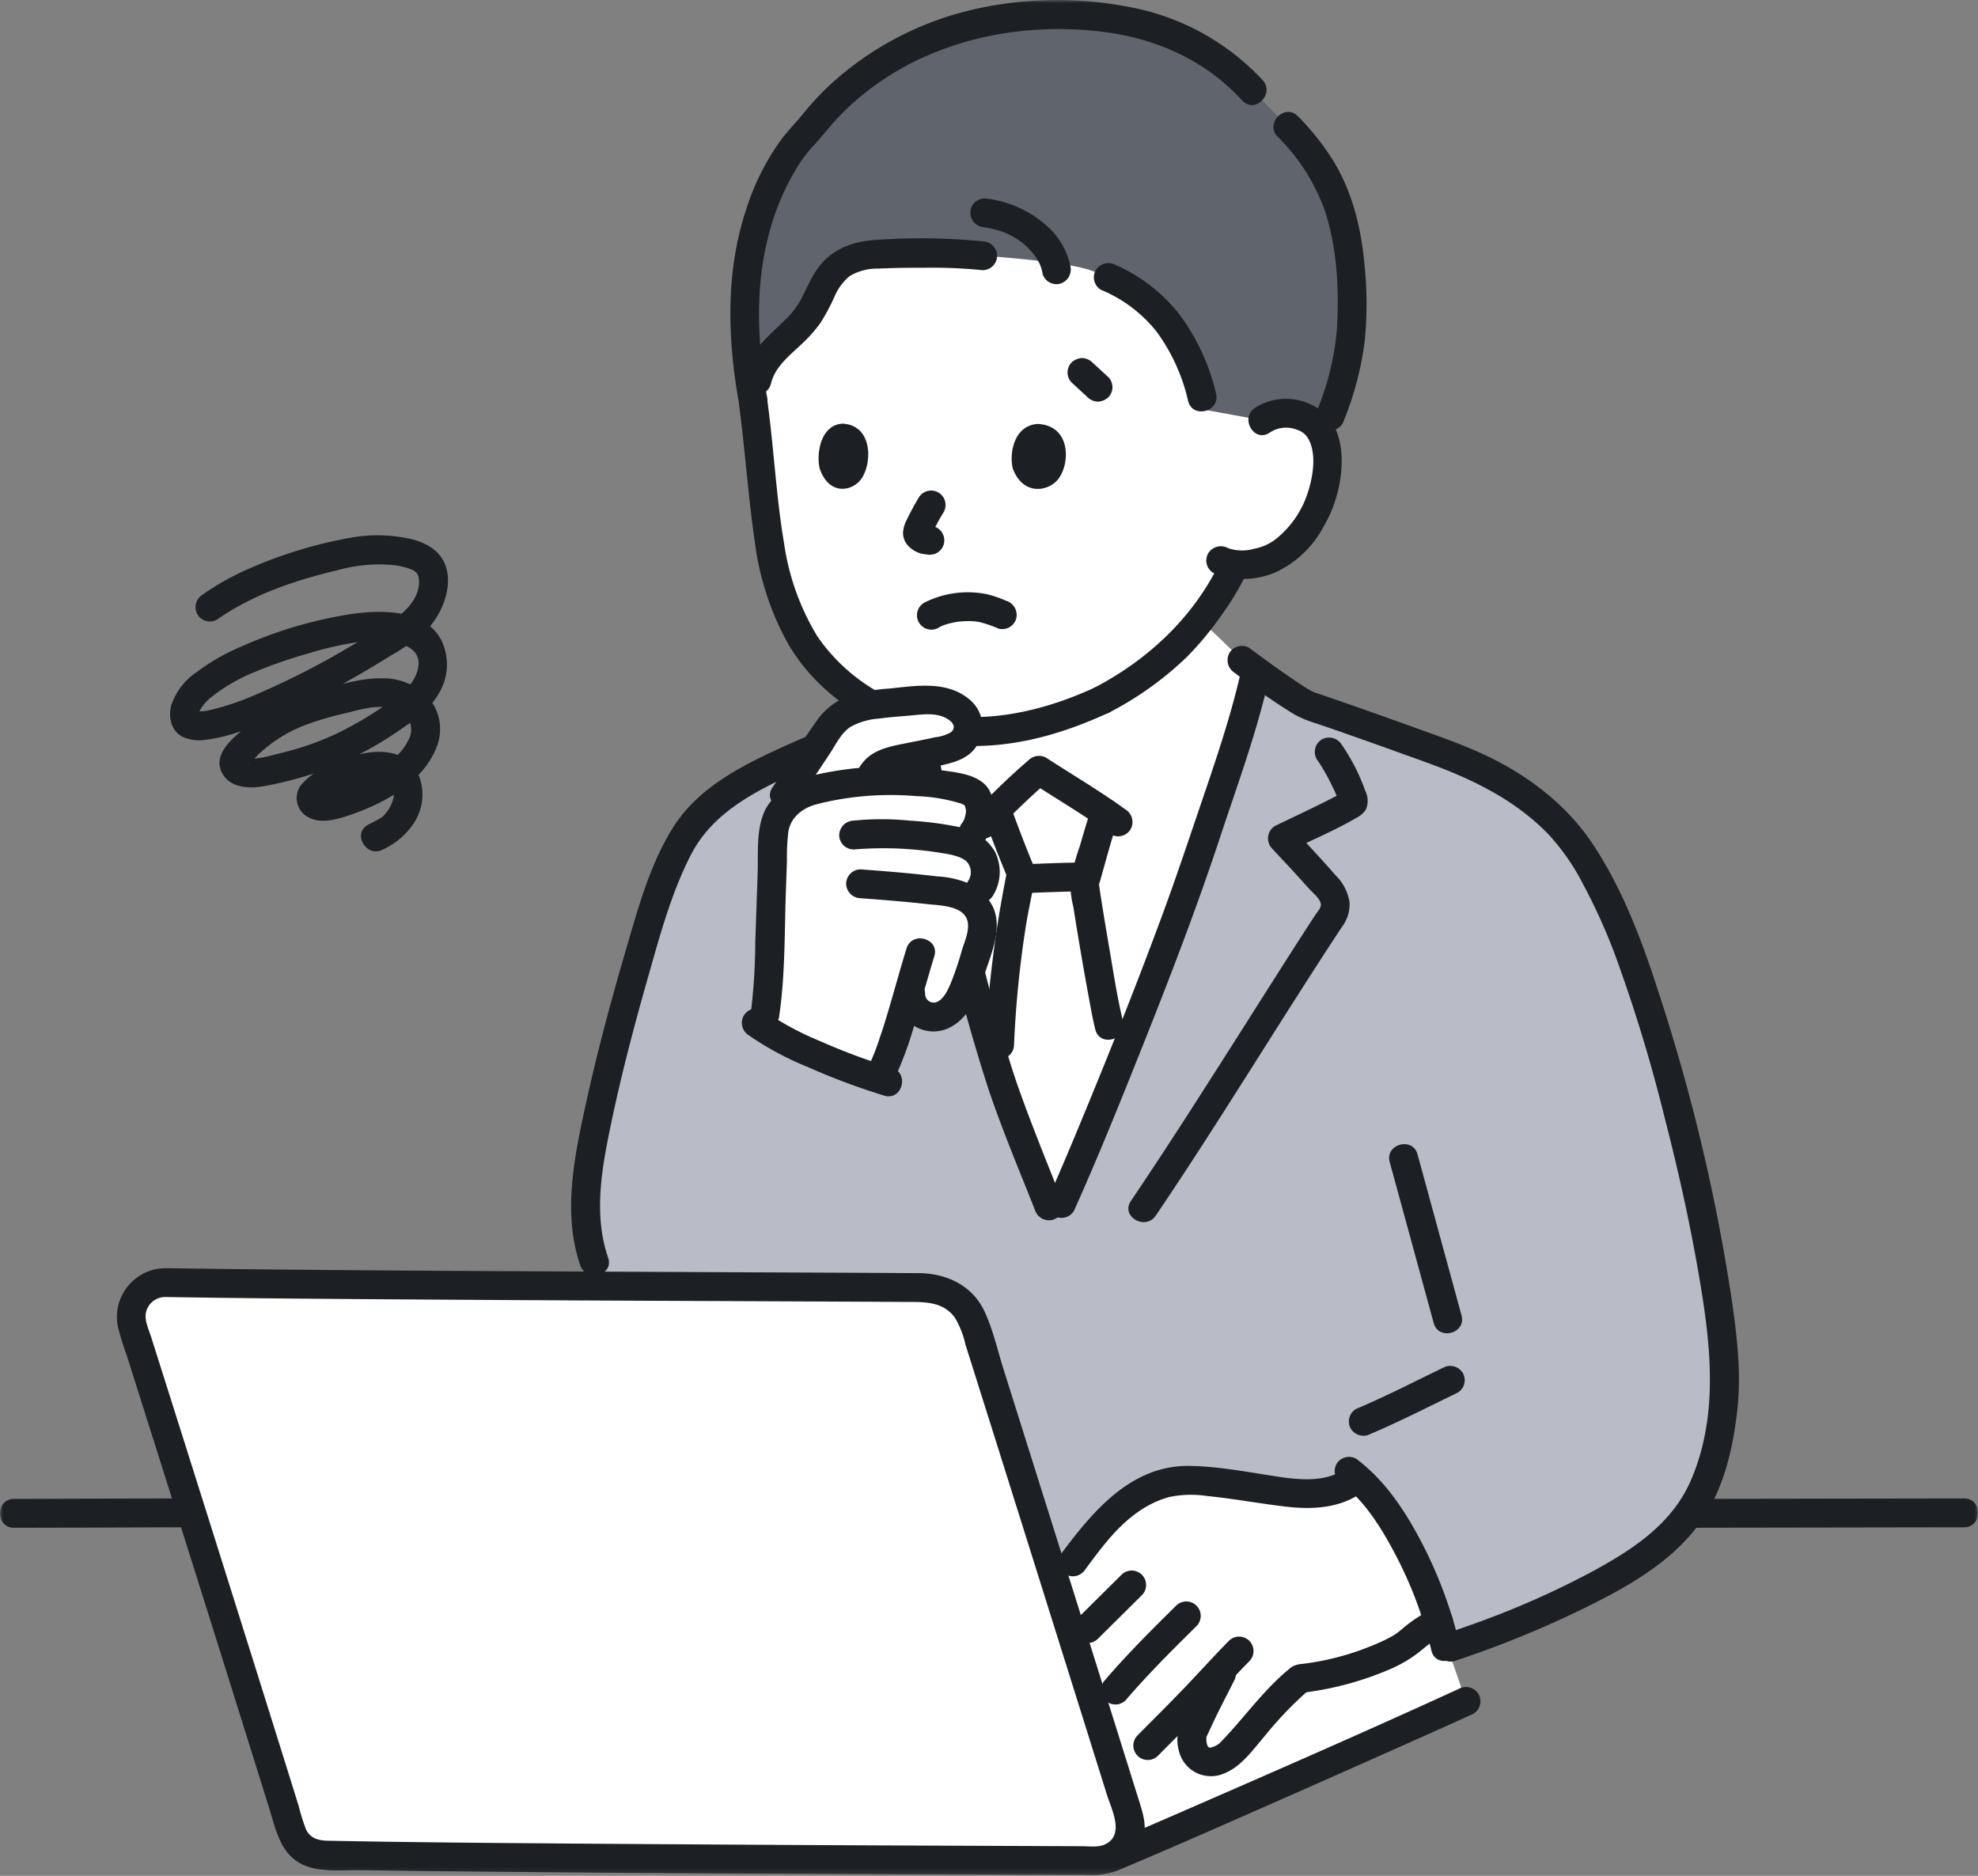 <svg xmlns="http://www.w3.org/2000/svg" width="329" height="312" fill="none" viewBox="0 0 329 312"><rect x="0" y="0" width="329" height="312" fill="#808080" stroke="none"/><g clip-path="url(#a)"><mask id="b" width="330" height="312" x="0" y="0" maskUnits="userSpaceOnUse" style="mask-type:luminance"><path fill="#fff" d="M0 0h329.004v311.875H0z"/></mask><g mask="url(#b)"><path fill="#fff" d="M209.957 69.9a6.78 6.78 0 0 1 4.9-1.091 6.13 6.13 0 0 1 5.1 3.5c1.488 3.261.763 8.861-.881 12.194a17.77 17.77 0 0 1-6.695 7.921 12.9 12.9 0 0 1-6.987 1.457l-.516 1.079c-.765 1.606-2.577 4.417-2.577 4.417a56.7 56.7 0 0 1-6.3 7.92 54.9 54.9 0 0 1-12.7 9.138 62.5 62.5 0 0 1-12.841 4.415 47 47 0 0 1-4.68.66c-10.048.914-18.386-1.7-26.256-8.11-7.506-6.112-10.79-15.771-11.991-26.457-.692-6.162-1.3-12.86-2.2-19.553 0 0-7.833-35.1 33.167-35.1 61.019-.003 51.457 37.61 51.457 37.61"/><path fill="#fff" d="M178.821 194.992a326 326 0 0 1-2.259 5.182l-2.12.41c-2.93-7.4-4.41-11-6.97-17.95-4.93-13.38-13.04-48.93-14.02-60.06l-.173-1.967a36.2 36.2 0 0 0 12.5.9 47 47 0 0 0 4.68-.66 62.6 62.6 0 0 0 12.841-4.415 54.9 54.9 0 0 0 12.7-9.138c1.121-1.164 2.627-2.951 3.587-4.151a140 140 0 0 1 6.977 6.68s.979.733 2.369 1.745c-.689 2.8-1.506 5.982-1.937 7.507-2.02 7.16-4.47 13.73-6.58 20.17-5.39 16.441-15.974 42.603-21.595 55.747"/><path fill="#b9bbc6" d="M206.993 119.072a123 123 0 0 0 1.887-7.541c2.878 2.1 7.573 5.434 8.918 5.883 6.626 2.212 15.1 5.277 21.75 7.681 7.775 2.81 14.305 6.308 20.011 12.29 5.128 5.376 10.249 16.539 14.017 28.362 8.056 25.277 13.322 52.111 13.319 64.178a58.2 58.2 0 0 1-1.847 12.878c-1.666 4.917-3.484 10.107-10.25 15.167-9.583 7.166-25 13.166-33.389 15.944H129.135l-30.3-64.093c-1.25-3.519-1.955-9.872-.843-16.511 2.214-13.217 6.86-29.843 11.039-43.377a65.6 65.6 0 0 1 5-11.1 25.9 25.9 0 0 1 7.854-7.549c7.834-4.967 22.453-10.472 31.182-13.263.213 2.546.39 4.557.39 4.557.979 11.126 9.089 46.68 14.017 60.055 2.559 6.947 4.04 10.546 6.976 17.947l2.118-.41c4.39-9.774 17.609-41.872 23.849-60.923 2.108-6.447 4.555-13.011 6.576-20.175"/><path fill="#fff" d="M181.267 189.2c1.489-3.568 3.155-7.625 4.889-11.927l-1.664-6.691c-.97-3.9-4.07-22.45-4.11-23.68 1.03-3.709 2.21-8.039 3.412-11.738-3.905-2.666-8.409-5.378-10.983-7.059-2.638 2.292-4.711 4.171-7.04 6.567l.228.642c1 2.814 2.812 7.43 3.876 9.97-.632 3.246-1.409 6.805-1.815 9.83a172 172 0 0 0-1.977 23.442c.483 1.513.948 2.882 1.387 4.075 2.559 6.947 4.04 10.546 6.976 17.947l2.118-.41c1.098-2.442 2.748-6.283 4.703-10.968"/><path fill="#1c2024" d="M163.685 135.954c1.2 3.356 2.5 6.681 3.875 9.97v-1.276a196 196 0 0 0-3.7 29.176c-.134 3.089 4.666 3.082 4.8 0a176 176 0 0 1 1.864-19.121c.289-1.881.659-3.748 1.032-5.613.195-.98.412-1.959.586-2.943a4.15 4.15 0 0 0-.418-2.616 215 215 0 0 1-3.414-8.853 2.46 2.46 0 0 0-2.949-1.678 2.43 2.43 0 0 0-1.676 2.952zm17.792-1.428a190 190 0 0 0-1.833 6.09 40.4 40.4 0 0 0-1.62 5.969 16.7 16.7 0 0 0 .509 4.269q1.128 7.208 2.448 14.384c.366 2 .711 4.01 1.2 5.984.736 3 5.366 1.729 4.628-1.276-.979-3.99-1.588-8.092-2.283-12.139q-.6-3.467-1.156-6.941-.215-1.33-.416-2.662l-.136-.936c-.069-.459.034.305.026.195a2 2 0 0 1-.04-.33c.008-.062-.022-.129-.017-.192-.031.427.322-.876.379-1.084q.457-1.649.921-3.3a194 194 0 0 1 2.022-6.759c.95-2.947-3.683-4.209-4.628-1.276z"/><path fill="#1c2024" d="M170.427 148.548c2.778-.109 5.558-.225 8.338-.274a2.4 2.4 0 1 0 0-4.8c-2.78.049-5.56.165-8.338.274a2.404 2.404 0 0 0-2.332 2.4 2.4 2.4 0 0 0 2.332 2.4m-5.122-9.883c2.9-3.122 5.971-6.08 9.2-8.861l-2.908.375c4.4 2.863 8.926 5.52 13.177 8.6a2.42 2.42 0 0 0 3.284-.861 2.46 2.46 0 0 0-.861-3.284c-4.252-3.082-8.78-5.74-13.178-8.6a2.45 2.45 0 0 0-2.908.376c-3.229 2.78-6.3 5.739-9.2 8.861-2.089 2.271 1.3 5.674 3.394 3.394"/><path fill="#fff" d="m225.187 272.237-47.476-2.158c3.867 12.319 7.528 24 10.055 32.079a5.644 5.644 0 0 1-2.787 6.692l-.566.293.808-.338c12.084-5.041 51.207-22.424 58.625-25.833l-4.566-13.208a32.4 32.4 0 0 1-14.093 2.473"/><path fill="#fff" d="M216.169 279.248c-4.154 3.339-7.291 7.869-11.592 12.351-.617.644-3.149 2.333-5.1.827-1.284-.989-1.469-3.476-1-4.491 2.528-5.526 3.563-7.2 5.442-11.07-2.289 2.413-4.075 4.434-6.787 7.175l-2.763 2.793-3.471 3.509s-2.454 2.62-5.114 5.464c-2.829-9.036-6.463-20.621-10.132-32.306 3.319-4.162 6.241-8.857 10.294-12.417a18.3 18.3 0 0 1 10.234-4.814 25 25 0 0 1 4.749.161q4.506.46 8.982 1.174c5.422.864 11.5 1.878 15.836-1.792 5.62 4.974 10.722 14.79 13.539 23.952a22 22 0 0 0-2.914 1.7c-.627.429-2.645 2.217-3.312 2.579a46 46 0 0 1-16.549 5.114"/><path fill="#1c2024" d="M281.631 254.1q7.556 0 15.113-.025l23.885-.038q3.029 0 6.057-.009c3.088 0 3.093-4.8 0-4.8q-7.81 0-15.622.024l-23.744.039q-2.844 0-5.689.009c-3.089 0-3.094 4.8 0 4.8m-279.313.006c8.082 0 16.164-.047 24.245-.069 1.375 0 2.75-.01 4.123-.01 3.09 0 3.094-4.8 0-4.8-8.218 0-16.436.045-24.654.069l-3.714.01c-3.088 0-3.093 4.8 0 4.8"/><path fill="#1c2024" d="M242.046 276.228A170 170 0 0 0 262.425 268c7.284-3.52 15.053-7.664 20-14.253 4.169-5.551 5.783-12.475 6.542-19.24.666-5.927-.009-11.814-.832-17.694a313.4 313.4 0 0 0-12.32-51.933c-2.731-8.515-6.026-17.252-11.043-24.713-4.467-6.642-11.094-11.54-18.32-14.84-3.915-1.789-8-3.176-12.042-4.632a919 919 0 0 0-12.786-4.516c-.941-.323-1.88-.655-2.827-.96-.561-.181-.406-.193-.141-.025-.183-.116-.4-.2-.589-.307-1-.553-1.947-1.2-2.891-1.834-2.109-1.426-4.174-2.919-6.224-4.429q-.592-.437-1.183-.877a2.415 2.415 0 0 0-3.283.861 2.46 2.46 0 0 0 .861 3.284 104 104 0 0 0 10.069 7.009c1.146.6 2.349 1.085 3.591 1.448q2.976 1.01 5.935 2.056a1515 1515 0 0 1 12.109 4.331c7.55 2.728 14.673 6.088 20.371 11.893a37 37 0 0 1 5.9 8.445 96 96 0 0 1 5.3 11.726 257 257 0 0 1 8.266 27.133c2.14 8.287 4.024 16.649 5.5 25.08 2.042 11.652 3.707 23.957-1.132 35.181-3.077 7.136-9.414 11.354-16 14.966a144.5 144.5 0 0 1-20.407 9.025q-2.025.733-4.073 1.413c-2.917.969-1.667 5.606 1.276 4.628z"/><path fill="#1c2024" d="M227.967 238.493c4.927-2.089 9.661-4.524 14.473-6.855a2.413 2.413 0 0 0 .861-3.284 2.457 2.457 0 0 0-3.283-.861c-4.812 2.331-9.547 4.766-14.474 6.855a2.406 2.406 0 0 0-.861 3.284 2.477 2.477 0 0 0 3.284.861M151.026 116.16a206 206 0 0 0-21.294 8.282c-6.706 3.078-13.733 6.729-17.778 13.18-3.844 6.129-5.792 13.325-7.8 20.2-2.462 8.412-4.756 16.884-6.634 25.447-1.926 8.779-4.025 18.4-1 27.194 1 2.9 5.639 1.656 4.629-1.276-2.5-7.252-1.013-15.088.509-22.37 1.7-8.12 3.809-16.152 6.084-24.127 1.979-6.941 3.829-13.931 7.112-20.392 3.151-6.2 8.807-9.612 14.87-12.559a182 182 0 0 1 22.578-8.946c2.92-.965 1.669-5.6-1.276-4.629zm80.125 77.114 7.318 26.786c.813 2.977 5.445 1.713 4.628-1.276L235.779 192c-.813-2.976-5.445-1.712-4.628 1.276zm-7.543 51.161c-3.41 2.176-7.642 1.691-11.454 1.109-4.715-.72-9.536-1.662-14.317-1.728-9.747-.136-16.147 7.637-21.444 14.767a2.416 2.416 0 0 0 .861 3.283 2.45 2.45 0 0 0 1.814.228 2.45 2.45 0 0 0 1.469-1.089c2.5-3.366 5.095-6.93 8.554-9.386a16.6 16.6 0 0 1 5.31-2.608 17.5 17.5 0 0 1 6.286-.2c4.453.442 8.844 1.278 13.286 1.789 4.129.475 8.457.283 12.057-2.016 2.6-1.657.191-5.813-2.422-4.144zm-37.059 17.474-7.34 7.277a2.4 2.4 0 0 0 .013 3.38 2.397 2.397 0 0 0 3.381.014l7.34-7.277a2.4 2.4 0 0 0-.014-3.38 2.397 2.397 0 0 0-3.38-.014m.679 20.883c3.7-4.326 7.756-8.348 11.8-12.348a2.4 2.4 0 0 0-.014-3.38 2.4 2.4 0 0 0-3.38-.014c-4.048 4-8.1 8.022-11.805 12.348a2.41 2.41 0 0 0-.518 2.618 2.4 2.4 0 0 0 3.918.776zm5.361 9.247c2.726-2.755 5.487-5.481 8.162-8.287 2.363-2.479 4.653-5.024 7.059-7.462a2.4 2.4 0 0 0-.014-3.38 2.4 2.4 0 0 0-3.38-.014c-2.406 2.438-4.7 4.983-7.06 7.462-2.674 2.805-5.435 5.531-8.161 8.287a2.402 2.402 0 0 0 1.701 4.084 2.4 2.4 0 0 0 1.693-.69m23.916-10.482a52.4 52.4 0 0 0 14.245-3.738 22 22 0 0 0 5.341-3.073l.983-.806.483-.393c.309-.246-.268.19-.038.032a25 25 0 0 1 2.99-1.752 2.395 2.395 0 0 0 1.167-2.399 2.405 2.405 0 0 0-1.77-1.996 2.4 2.4 0 0 0-1.82.25 25 25 0 0 0-4.619 3.038q-.683.603-1.428 1.129a22 22 0 0 1-2.93 1.481 44.4 44.4 0 0 1-12.6 3.427 2.48 2.48 0 0 0-2.4 2.4 2.42 2.42 0 0 0 2.4 2.4z"/><path fill="#1c2024" d="M223.169 246.781c3.866 2.885 6.681 7.51 8.922 11.766a68.5 68.5 0 0 1 6 16c.716 3 5.346 1.732 4.629-1.276a73.5 73.5 0 0 0-6.674-17.5c-2.641-4.942-5.923-9.753-10.457-13.135a2.415 2.415 0 0 0-3.283.861 2.457 2.457 0 0 0 .861 3.283zm-22.046 30.333c-.981 1.958-2 3.9-2.961 5.866a41 41 0 0 0-2.032 4.384 6.95 6.95 0 0 0-.033 3.9 5.476 5.476 0 0 0 5.182 4.159 5.5 5.5 0 0 0 2.318-.45c2.884-1.147 4.785-3.93 6.747-6.209a61 61 0 0 1 7.527-7.817 2.417 2.417 0 0 0 0-3.394 2.456 2.456 0 0 0-3.395 0c-4.423 3.6-7.649 8.356-11.63 12.391-.063.063-.405.325-.136.13.287-.209-.313.184-.38.222-.112.064-.571.27-.219.133-.141.055-.712.219-.583.2a.58.58 0 0 1-.609-.109c.232.136-.134-.229.081.095a4 4 0 0 1-.212-.371c.112.221.045.153 0-.038-.049-.217-.115-.428-.153-.648.078.455.016-.171.009-.325 0-.1.019-.2.01-.3 0 .053-.119.4-.025.178.031-.074.031-.17.057-.248.119-.352-.109.215.075-.177.531-1.13 1.054-2.264 1.6-3.386.943-1.932 1.944-3.834 2.906-5.755a2.46 2.46 0 0 0-.861-3.284 2.42 2.42 0 0 0-3.283.861zm-15.264 34.006c7.83-3.27 15.592-6.7 23.358-10.121a4949 4949 0 0 0 26.867-11.911c3-1.34 5.992-2.675 8.974-4.044a2.42 2.42 0 0 0 .861-3.283 2.45 2.45 0 0 0-3.284-.861c-15.649 7.186-31.447 14.073-47.236 20.944q-3.173 1.382-6.35 2.749-1.329.57-2.659 1.136c-.2.085-1.358.575-.76.323l-1.047.439a2.486 2.486 0 0 0-1.676 2.952 2.416 2.416 0 0 0 2.952 1.677"/><path fill="#fff" d="M27.55 213.324c30.788.511 101.072.671 126.167.839a8.79 8.79 0 0 1 8.329 6.14c5.971 18.886 19.4 61.642 25.719 81.855a5.627 5.627 0 0 1-5.4 7.317c-27.2-.1-100.462-.36-128.632-.93a5.625 5.625 0 0 1-5.263-3.963c-5.556-17.964-19.82-63.232-26.392-83.911a5.637 5.637 0 0 1 5.471-7.347"/><path fill="#1c2024" d="M27.55 215.724c14.38.237 28.762.33 43.144.423q25.2.162 50.4.257l21.2.095 8.28.044c3.068.018 6.222-.167 8.25 2.622a15 15 0 0 1 1.753 4.442l1.413 4.479 3.369 10.692q3.912 12.425 7.814 24.851 5.469 17.408 10.921 34.821c.776 2.48 3.052 6.783-.325 8.327-1.137.52-2.6.294-3.828.29l-3.975-.015-9.171-.034q-10.964-.042-21.926-.092-24.94-.115-49.882-.3c-13.49-.1-26.983-.206-40.47-.469-1.507-.029-2.929-.386-3.618-1.889a32 32 0 0 1-1.2-3.822q-1.444-4.653-2.9-9.3-3.632-11.616-7.285-23.226-7.174-22.82-14.4-45.62c-.422-1.326-1.2-2.86-.775-4.241a3.28 3.28 0 0 1 3.211-2.333c3.087-.041 3.095-4.841 0-4.8a8.12 8.12 0 0 0-7.864 6.159 8.1 8.1 0 0 0-.086 3.555q.593 2.347 1.424 4.621l1.571 4.957q3.755 11.855 7.491 23.714 7.407 23.493 14.747 47.007c1.1 3.547 1.85 7.463 5.563 9.211 2.806 1.321 6.54.858 9.59.906q10.269.16 20.538.248 25.368.246 50.735.355 22.47.117 44.936.194l4.051.015c1.714.145 3.44-.046 5.08-.562a8.13 8.13 0 0 0 4.779-5.2c.653-2.148.116-4.154-.528-6.212q-3.465-11.082-6.944-22.162a39440 39440 0 0 0-15.675-49.859c-1.013-3.215-1.78-6.721-3.214-9.776-2.032-4.33-6.347-6.314-10.932-6.343q-8.968-.059-17.935-.093-24.9-.112-49.8-.232c-16.192-.089-32.384-.184-48.575-.382q-4.476-.054-8.952-.126c-3.09-.049-3.09 4.751 0 4.803"/><path fill="#60646c" d="M214.19 21.03c7.6 7.829 11.017 15.659 10.625 32.494-.154 6.6-2.271 12.915-4.865 18.777a6.13 6.13 0 0 0-5.1-3.492 6.78 6.78 0 0 0-4.9 1.091l-9.487-1.727-.527-2.087a35.8 35.8 0 0 0-3.656-9.426 24.58 24.58 0 0 0-11.949-10.53s-2.213-.962-3.272-1.287c-4.882-1.5-17.62-2.305-17.62-2.305a141 141 0 0 0-17.454-.255 11.1 11.1 0 0 0-6.222 1.8c-2.34 1.766-3.285 4.823-4.735 7.4-2.519 4.48-7.97 6.575-9.118 11.678l-1.2.109a79 79 0 0 1-.815-11.614c-.212-12.228 4.659-24.5 10.649-30.074a46.7 46.7 0 0 1 9.247-9.155 53.37 53.37 0 0 1 32.55-10c11.56.134 23.259 2.915 31.973 12.584z"/><path fill="#1c2024" d="M168.466 77.937c-.595-2.18 0-7.133 4.1-7.424 5.406.207 5.5 6.22 3.589 8.986-1.563 2.264-5.975 3.084-7.689-1.562m-32.131-.027c-.544-2.187 0-7.156 3.757-7.448 4.95.207 5.036 6.24 3.286 9.014-1.433 2.271-5.478 3.094-7.043-1.566m16.473 4.866a46 46 0 0 0-1.958 3.616 5.4 5.4 0 0 0-.643 2.129 3.12 3.12 0 0 0 1.051 2.455 4.7 4.7 0 0 0 1.936 1.1q.703.14 1.416.187l-.638-.086.053.008c.31.1.64.114.957.043a1.8 1.8 0 0 0 .892-.285 2.39 2.39 0 0 0 .861-3.284 2.3 2.3 0 0 0-1.434-1.1c-.4-.058-.807-.094-1.211-.145l.638.086a2.4 2.4 0 0 1-.533-.142l.573.242a2.5 2.5 0 0 1-.445-.261l.486.375a2.7 2.7 0 0 1-.371-.343l.376.486a.7.7 0 0 1-.078-.131l.242.573a1 1 0 0 1-.056-.217l.085.638a2 2 0 0 1 0-.236l-.086.638q.048-.296.167-.571l-.242.573a38 38 0 0 1 2.1-3.922 2.404 2.404 0 0 0-.86-3.284 2.4 2.4 0 0 0-3.284.861zm58.361-10.804a4.9 4.9 0 0 1 4.559-.492 3.23 3.23 0 0 1 2.012 1.748c1.277 2.579.6 6.326-.3 8.962a16.2 16.2 0 0 1-5.087 7.353 8.2 8.2 0 0 1-3.651 1.7 7.14 7.14 0 0 1-4.451-.086 2.47 2.47 0 0 0-3.283.861 2.41 2.41 0 0 0 .861 3.283 13.28 13.28 0 0 0 10.871-.369 17.3 17.3 0 0 0 7.4-7.25 22.2 22.2 0 0 0 3.015-9.68c.219-3.12-.275-6.576-2.494-8.937a9.645 9.645 0 0 0-11.878-1.24c-2.555 1.708-.155 5.868 2.423 4.144zm-55.006 32.402c.171-.1.347-.182.52-.274.455-.24-.366.134-.077.026l.3-.114q.668-.241 1.362-.4.34-.08.682-.143l.348-.059c.577-.1-.363.032-.021 0 .5-.046 1.006-.093 1.513-.1q.7-.014 1.4.045c.086.007.577.079.186.011l.092.016q.317.052.632.126c1.017.272 2.013.621 2.978 1.043a2.41 2.41 0 0 0 2.953-1.676 2.474 2.474 0 0 0-1.677-2.953 19.6 19.6 0 0 0-3.132-1.077 16 16 0 0 0-10.476 1.388 2.404 2.404 0 0 0-.898 3.306 2.41 2.41 0 0 0 2.431 1.162c.315-.047.618-.157.89-.323z"/><path fill="#1c2024" d="M184.511 118.5a54.8 54.8 0 0 0 12.982-9.316 52 52 0 0 0 5.676-6.869c1.425-1.943 2.688-4 3.776-6.151a2.464 2.464 0 0 0-.861-3.284 2.42 2.42 0 0 0-3.283.861c-4.425 9.073-11.925 16.006-20.713 20.615-2.736 1.435-.313 5.579 2.423 4.144"/><path fill="#1c2024" d="M122.934 67.386c1 7.518 1.5 15.1 2.594 22.607a47.1 47.1 0 0 0 5.621 17.2c6.35 10.759 19.026 17.04 31.342 16.881 7.732-.1 15.052-2.357 22.02-5.576a2.42 2.42 0 0 0 .861-3.283 2.453 2.453 0 0 0-3.284-.861c-10.459 4.831-22.839 7.17-33.628 1.953a30.5 30.5 0 0 1-12.5-10.457 40.9 40.9 0 0 1-5.555-15.55c-1.285-7.57-1.657-15.307-2.673-22.919a2.48 2.48 0 0 0-2.4-2.4c-1.163 0-2.572 1.106-2.4 2.4z"/><path fill="#1c2024" d="M210.013 13.324A40.3 40.3 0 0 0 187.486 1.1a62.2 62.2 0 0 0-26.415.673 52.6 52.6 0 0 0-22.653 12.008 46 46 0 0 0-4.691 4.964c-1.228 1.531-2.614 2.909-3.8 4.488a40.6 40.6 0 0 0-5.76 11.433c-3.543 10.5-3.174 21.839-1.215 32.619a2.42 2.42 0 0 0 2.953 1.676 2.454 2.454 0 0 0 1.676-2.952c-1.6-8.8-2.037-18.1.244-26.818a41.1 41.1 0 0 1 4.666-11.216 23.5 23.5 0 0 1 2.883-3.827c1.431-1.513 2.671-3.188 4.116-4.7C150.725 7.714 167.514 3.3 183.499 5.3c8.861 1.107 17.061 4.771 23.124 11.422 2.085 2.288 5.472-1.114 3.394-3.394zm13.543 56.541a52.3 52.3 0 0 0 3.428-13.089c.416-4.14.416-8.313 0-12.454-.529-6.141-1.948-12.2-5.179-17.516a43 43 0 0 0-5.915-7.473c-2.15-2.226-5.542 1.17-3.394 3.394a32.6 32.6 0 0 1 7.878 12.361c2.045 6.223 2.372 13.106 2 19.6a45.5 45.5 0 0 1-3.439 13.9 2.415 2.415 0 0 0 1.676 2.952 2.457 2.457 0 0 0 2.952-1.676z"/><path fill="#1c2024" d="M163.446 40.138a104 104 0 0 0-17.364-.26c-4.3.223-8.007 1.548-10.429 5.281-.984 1.518-1.651 3.208-2.512 4.794a14.4 14.4 0 0 1-2.788 3.49c-2.777 2.687-5.781 5.158-6.75 9.086-.74 3 3.887 4.278 4.628 1.276.693-2.807 3.01-4.6 5.027-6.5a24 24 0 0 0 3.211-3.6 34.4 34.4 0 0 0 2.325-4.349 9.1 9.1 0 0 1 2.524-3.435 8.94 8.94 0 0 1 4.764-1.242c2.552-.132 5.114-.15 7.668-.145a84 84 0 0 1 9.7.405 2.41 2.41 0 0 0 2.4-2.4 2.455 2.455 0 0 0-2.4-2.4zm19.679 8.062a23.1 23.1 0 0 1 9.28 7 31.3 31.3 0 0 1 5.222 11.519c.764 2.991 5.4 1.723 4.629-1.276a35.5 35.5 0 0 0-6.081-13.143 27.4 27.4 0 0 0-10.627-8.237 2.47 2.47 0 0 0-3.284.861 2.42 2.42 0 0 0 .861 3.284zm-5.09-3.979a12.24 12.24 0 0 0-3.934-6.661 18.17 18.17 0 0 0-10.31-4.555 2.4 2.4 0 0 0-2.4 2.4 2.47 2.47 0 0 0 2.4 2.4c-.643-.081.195.035.312.056q.901.16 1.78.415.744.219 1.463.508l-.114-.049c.148.069.3.135.445.206q.983.473 1.886 1.088c.164.111.322.229.483.344.4.289-.374-.313-.029-.019.268.228.535.453.79.7q.655.645 1.242 1.358c.108.126-.368-.5-.04-.041q.123.17.239.346.44.652.772 1.365c.107.23.129.559-.056-.149.028.109.085.217.123.323q.22.607.317 1.246a2.4 2.4 0 0 0 2.952 1.676 2.477 2.477 0 0 0 1.677-2.952zm40.976 82.045a30.6 30.6 0 0 1 2.653 4.663c.526.983.911 2.035 1.141 3.126v-1.276q.992-1.36.507-.921.57-.426.256-.211a2.4 2.4 0 0 0-.343.211c-.382.229-.778.436-1.171.644-1.074.566-2.164 1.1-3.255 1.636-2.232 1.092-4.481 2.149-6.718 3.231a2.43 2.43 0 0 0-1.154 1.767c-.046.363-.01.731.105 1.078.116.346.309.662.564.924 2.033 2.188 4.083 4.362 6.064 6.6.588.664 2 1.76 2.043 2.722.027.588-.652 1.295-.972 1.782a816 816 0 0 0-6.012 9.351c-5.213 8.194-10.392 16.41-15.662 24.568a785 785 0 0 1-8.962 13.6c-1.736 2.566 2.421 4.97 4.145 2.423 10.673-15.77 20.477-32.1 30.952-48a6.2 6.2 0 0 0 1.276-4.091 7.9 7.9 0 0 0-2.319-4.5c-2.319-2.677-4.749-5.253-7.159-7.847l-.486 3.769c3.67-1.775 7.477-3.382 11.007-5.43a4.3 4.3 0 0 0 1.665-1.414 3.65 3.65 0 0 0-.095-3.137 32.3 32.3 0 0 0-3.925-7.689 2.465 2.465 0 0 0-3.284-.861 2.42 2.42 0 0 0-.861 3.284zm-67.958-3.688c.843 9.371 3.081 18.707 5.163 27.861a313 313 0 0 0 8.174 30.655c2.3 6.806 5.094 13.451 7.742 20.124a2.474 2.474 0 0 0 2.952 1.676 2.42 2.42 0 0 0 1.677-2.952c-2.466-6.212-5.008-12.4-7.25-18.7-1.509-4.241-2.738-8.586-3.919-12.928a464 464 0 0 1-7.654-32.828 239 239 0 0 1-1.374-7.6 118 118 0 0 1-.472-3.132q-.054-.429-.103-.859a45 45 0 0 1-.136-1.315 2.464 2.464 0 0 0-2.4-2.4 2.42 2.42 0 0 0-2.4 2.4z"/><path fill="#1c2024" d="M206.254 112.346c-1.808 7.763-4.443 15.272-7 22.81-1.916 5.648-3.811 11.294-5.876 16.89-4.264 11.556-8.821 23.007-13.538 34.386-1.766 4.26-3.419 8.227-5.348 12.527a2.47 2.47 0 0 0 .861 3.284 2.42 2.42 0 0 0 3.284-.861c4.071-9.075 7.792-18.319 11.473-27.557 4.546-11.409 8.966-22.882 12.818-34.547 2.811-8.51 5.918-16.913 7.954-25.656.7-3-3.927-4.288-4.628-1.276"/><path fill="#fff" d="M130.543 132.208c1-1.479 3.612-5.625 4.684-7.041 1.938-2.569 2.769-5.269 5.783-6.779 2.523-1.268 7.987-1.55 10.729-1.808 2.775-.259 4.922-.3 6.94.867a4.5 4.5 0 0 1 2.234 2.419 3.756 3.756 0 0 1-2.5 4.465c-2.812.861-5.543 1.243-8.412 1.893a8.8 8.8 0 0 0-4.282 1.729c-1.061 1.01-1.874 3.659-2.559 5.713"/><path fill="#1c2024" d="M132.614 133.419c1.822-2.7 3.653-5.405 5.442-8.123.99-1.506 1.807-3.287 3.324-4.347a11.25 11.25 0 0 1 4.837-1.432c1.748-.247 3.515-.359 5.272-.514 1.818-.161 3.9-.479 5.621.317 1.13.524 2.165 1.517 1.053 2.474a6.85 6.85 0 0 1-2.719.845c-1.389.326-2.791.586-4.188.869-2.558.518-5.532.929-7.411 2.931-1.632 1.74-2.269 4.385-3 6.589-.976 2.938 3.658 4.2 4.628 1.276.577-1.737 1-4.4 2.746-5.135a19 19 0 0 1 3.371-.839c1.553-.329 3.117-.607 4.667-.956 2.633-.593 5.306-1.284 6.531-3.948a5.81 5.81 0 0 0-1.416-6.987c-3.771-3.282-8.918-2.383-13.48-1.917a30 30 0 0 0-6.517 1.143 11.3 11.3 0 0 0-5.632 4.363c-2.547 3.563-4.82 7.337-7.272 10.968-1.734 2.567 2.423 4.972 4.144 2.423z"/><path fill="#fff" d="M135.118 131.462a52.14 52.14 0 0 1 24.043-.485c.849.162 2.607.69 3.133 1.376.393.64.646 1.355.742 2.1a5.98 5.98 0 0 1-1.156 3.93l-1.686 1.876a5.4 5.4 0 0 1 3.178 2.524 5.23 5.23 0 0 1-.294 4.991l-1.682 2.153c.527.433.985.943 1.359 1.513a5.8 5.8 0 0 1 .643 2.282 5.85 5.85 0 0 1-.313 2.35c-.69 2.33-1.179 4.007-1.956 6.288a20.7 20.7 0 0 1-1.887 4.227 5.4 5.4 0 0 1-3.446 2.564 3.867 3.867 0 0 1-4.313-3.855l-.388-.067c-.8 2.778-1.624 5.578-2.221 7.343-.494 1.445-1.373 3.851-1.983 5.262q-.387.903-.791 1.8c-5.91-2.629-13.63-5.838-19.395-8.2l.548-2.825c.393-2.871.614-5.762.66-8.659q.347-10.16.7-20.293a8.65 8.65 0 0 1 1.234-4.624 9.6 9.6 0 0 1 5.272-3.574"/><path fill="#1c2024" d="M124.565 172.21a50.6 50.6 0 0 0 9.812 5.269 112 112 0 0 0 12.709 4.752c2.964.893 4.231-3.738 1.276-4.628a102 102 0 0 1-11.878-4.409 49.8 49.8 0 0 1-9.5-5.129 2.416 2.416 0 0 0-3.283.861 2.453 2.453 0 0 0 .861 3.284zm11.19-38.434a50.3 50.3 0 0 1 16.651-1.36c2.545.077 5.068.498 7.5 1.253.121.047.691.4.506.174q.18.47.264.964a4.6 4.6 0 0 1-.49 1.879 2.473 2.473 0 0 0 0 3.395 2.42 2.42 0 0 0 3.394 0 7.84 7.84 0 0 0 .945-8.7c-1.549-2.655-5.581-2.928-8.276-3.31a56.4 56.4 0 0 0-21.766 1.077c-3 .744-1.727 5.375 1.276 4.628z"/><path fill="#1c2024" d="M141.982 141.291a59.2 59.2 0 0 1 14.528.574c1.509.214 3.318.571 4.247 1.405a2.6 2.6 0 0 1 .247 3.292 2.42 2.42 0 0 0 .861 3.284 2.45 2.45 0 0 0 3.284-.861 7.5 7.5 0 0 0 .294-7.414 8.7 8.7 0 0 0-5.907-4.01 57.6 57.6 0 0 0-8.263-1.074 46.5 46.5 0 0 0-9.291 0 2.47 2.47 0 0 0-1.677.723 2.47 2.47 0 0 0-.723 1.677c.004.635.258 1.243.707 1.693.45.449 1.058.703 1.693.707z"/><path fill="#1c2024" d="M143.14 149.4c3.687.267 7.371.56 11.045.971 2.148.241 6.435.231 6.8 3.15.191 1.52-.569 3.124-1 4.548a50 50 0 0 1-1.845 5.459c-.477 1.1-1.139 2.639-2.332 3.134a1.4 1.4 0 0 1-1.327-.168 1.44 1.44 0 0 1-.45-.523 1.4 1.4 0 0 1-.15-.674 2.46 2.46 0 0 0-2.4-2.4 2.42 2.42 0 0 0-2.4 2.4 6.5 6.5 0 0 0 2.522 5.027 6.07 6.07 0 0 0 5.636.9c3.939-1.463 5.392-5.731 6.59-9.387 1.119-3.416 2.969-7.56 1.284-11.078a8.56 8.56 0 0 0-3.607-3.656 15.4 15.4 0 0 0-5.592-1.334c-4.248-.511-8.51-.864-12.776-1.173a2.42 2.42 0 0 0-2.4 2.4 2.453 2.453 0 0 0 2.4 2.4z"/><path fill="#1c2024" d="M148.3 180.406a57.5 57.5 0 0 0 4.02-10.818c1.048-3.513 2.013-7.051 3.086-10.556.905-2.961-3.726-4.227-4.629-1.276-1.045 3.414-1.987 6.86-3 10.283-.45 1.512-.905 3.023-1.427 4.512a38 38 0 0 1-2.19 5.432c-1.464 2.72 2.678 5.147 4.144 2.423zm-13.821-51.257a11.53 11.53 0 0 0-7.111 5.366c-1.658 3.206-1.231 7.338-1.351 10.835q-.2 5.693-.393 11.384a98 98 0 0 1-.685 11.241 2.484 2.484 0 0 0 1.676 2.952c.614.164 1.267.08 1.819-.234a2.42 2.42 0 0 0 1.133-1.442c1.041-6.889.907-13.981 1.147-20.932l.179-5.195a37 37 0 0 1 .226-4.762c.4-2.418 2.3-3.919 4.637-4.584 2.965-.846 1.7-5.479-1.277-4.629m43.789-65.505 2.661 2.456c.459.44 1.066.69 1.7.7a2.68 2.68 0 0 0 1.7-.7 2.4 2.4 0 0 0 0-3.394l-2.662-2.45a2.5 2.5 0 0 0-1.7-.7 2.68 2.68 0 0 0-1.7.7 2.4 2.4 0 0 0 0 3.393zM63.665 141.3a12.3 12.3 0 0 0 5.041-4.2 8.7 8.7 0 0 0 1.136-7.637c-2.5-6.857-11.244-4.324-16.035-1.714a11 11 0 0 0-3.7 2.771 3.61 3.61 0 0 0 .245 4.715c2.2 2.136 5.525 1.13 8.033.259 5.63-1.954 11.95-5.366 14.231-11.224a8.03 8.03 0 0 0-1.28-8.158 10.35 10.35 0 0 0-7.895-3.294c-3.22-.027-6.5.935-9.594 1.765a41.6 41.6 0 0 0-7.006 2.5 29 29 0 0 0-6.17 4.043c-2.1 1.758-5.356 4.393-3.717 7.47 1.343 2.521 4.6 2.6 7.043 2.145a63 63 0 0 0 7.991-2.013 57.3 57.3 0 0 0 14.627-7.391c2.452-1.682 4.9-3.381 6.391-6.034a9.23 9.23 0 0 0 .346-8.928c-2.778-5.109-10.009-4.949-14.93-4.248a71.6 71.6 0 0 0-18.226 5.384 35 35 0 0 0-7.565 4.333 10.73 10.73 0 0 0-4.153 5.477c-.5 1.954-.034 4.193 1.832 5.2a6.66 6.66 0 0 0 3.908.515c3.89-.445 7.6-2 11.164-3.539a137 137 0 0 0 13.077-6.563 157 157 0 0 0 6.453-3.845 35.6 35.6 0 0 0 5.858-4.1c3.316-3.2 5.711-10.03 1.483-13.52-1.905-1.572-4.463-2.04-6.85-2.3a25 25 0 0 0-7.037.259 74.2 74.2 0 0 0-17.6 5.444 44 44 0 0 0-7.073 4.028 2.463 2.463 0 0 0-.86 3.283 2.42 2.42 0 0 0 3.283.861C42.09 98.86 49 96.545 56.038 94.864a26.1 26.1 0 0 1 9.195-.9 11.8 11.8 0 0 1 3.28.785q.33.158.637.365c-.389-.273.333.347.134.11-.152-.183.213.369.234.421q.12.33.155.684c.266 2.576-1.643 4.931-3.635 6.293a132 132 0 0 1-7.443 4.7 133 133 0 0 1-16.2 8.277 43.5 43.5 0 0 1-7.385 2.48q-.393.084-.789.155c-.093.018-.188.03-.28.046-.35.059.587-.046.011 0-.4.028-.783.045-1.18.042-.607 0 .035.033.04.022a1.8 1.8 0 0 1-.455-.116c.19.157.484.26.15.041.142.093.391.385.1.027l.616 1.059c-.015-.043-.29-.763-.124-.256-.022-.065.023-.781-.045-.264.022-.276.108-.544.25-.782a7.8 7.8 0 0 1 1.941-2.183 29.5 29.5 0 0 1 7.37-4.2 78 78 0 0 1 8.85-3.04 54 54 0 0 1 8.343-1.872c3.47-.439 11.687-.422 9.423 5.377-1 2.565-3.535 4.062-5.708 5.524a60 60 0 0 1-7.084 4.145 45.6 45.6 0 0 1-6.968 2.7 60 60 0 0 1-3.922 1.031 17.3 17.3 0 0 1-3.76.683 4.3 4.3 0 0 1-.83-.142l-.11-.063a.78.78 0 0 1 .414.533c.29.957-.346.725.271.33q.765-.631 1.415-1.376a28 28 0 0 1 1.66-1.424 23.8 23.8 0 0 1 5.685-3.3 50 50 0 0 1 7-2.112c2.73-.665 6.021-1.728 8.764-.575a3.452 3.452 0 0 1 1.865 5c-1.14 2.4-3.394 4.05-5.623 5.359a29 29 0 0 1-4.78 2.273q-1.237.449-2.509.795a5.5 5.5 0 0 1-.915.226c.22-.02-.727.081-.5-.045.041-.023.112.2.146.145q-.333 2.189.3 1.428.35-.25.712-.488A22 22 0 0 1 57 131.5a18.7 18.7 0 0 1 4.727-1.557c1.082-.207 2.623-.388 3.347.57.41.718.527 1.567.327 2.369a6.26 6.26 0 0 1-1.515 2.694c-.036.041-.576.527-.16.2a5 5 0 0 1-.558.363c-.622.371-1.28.684-1.922 1.02-2.736 1.436-.313 5.581 2.423 4.145z"/></g></g><defs><clipPath id="a"><path fill="#fff" d="M0 0h329v312H0z"/></clipPath></defs></svg>